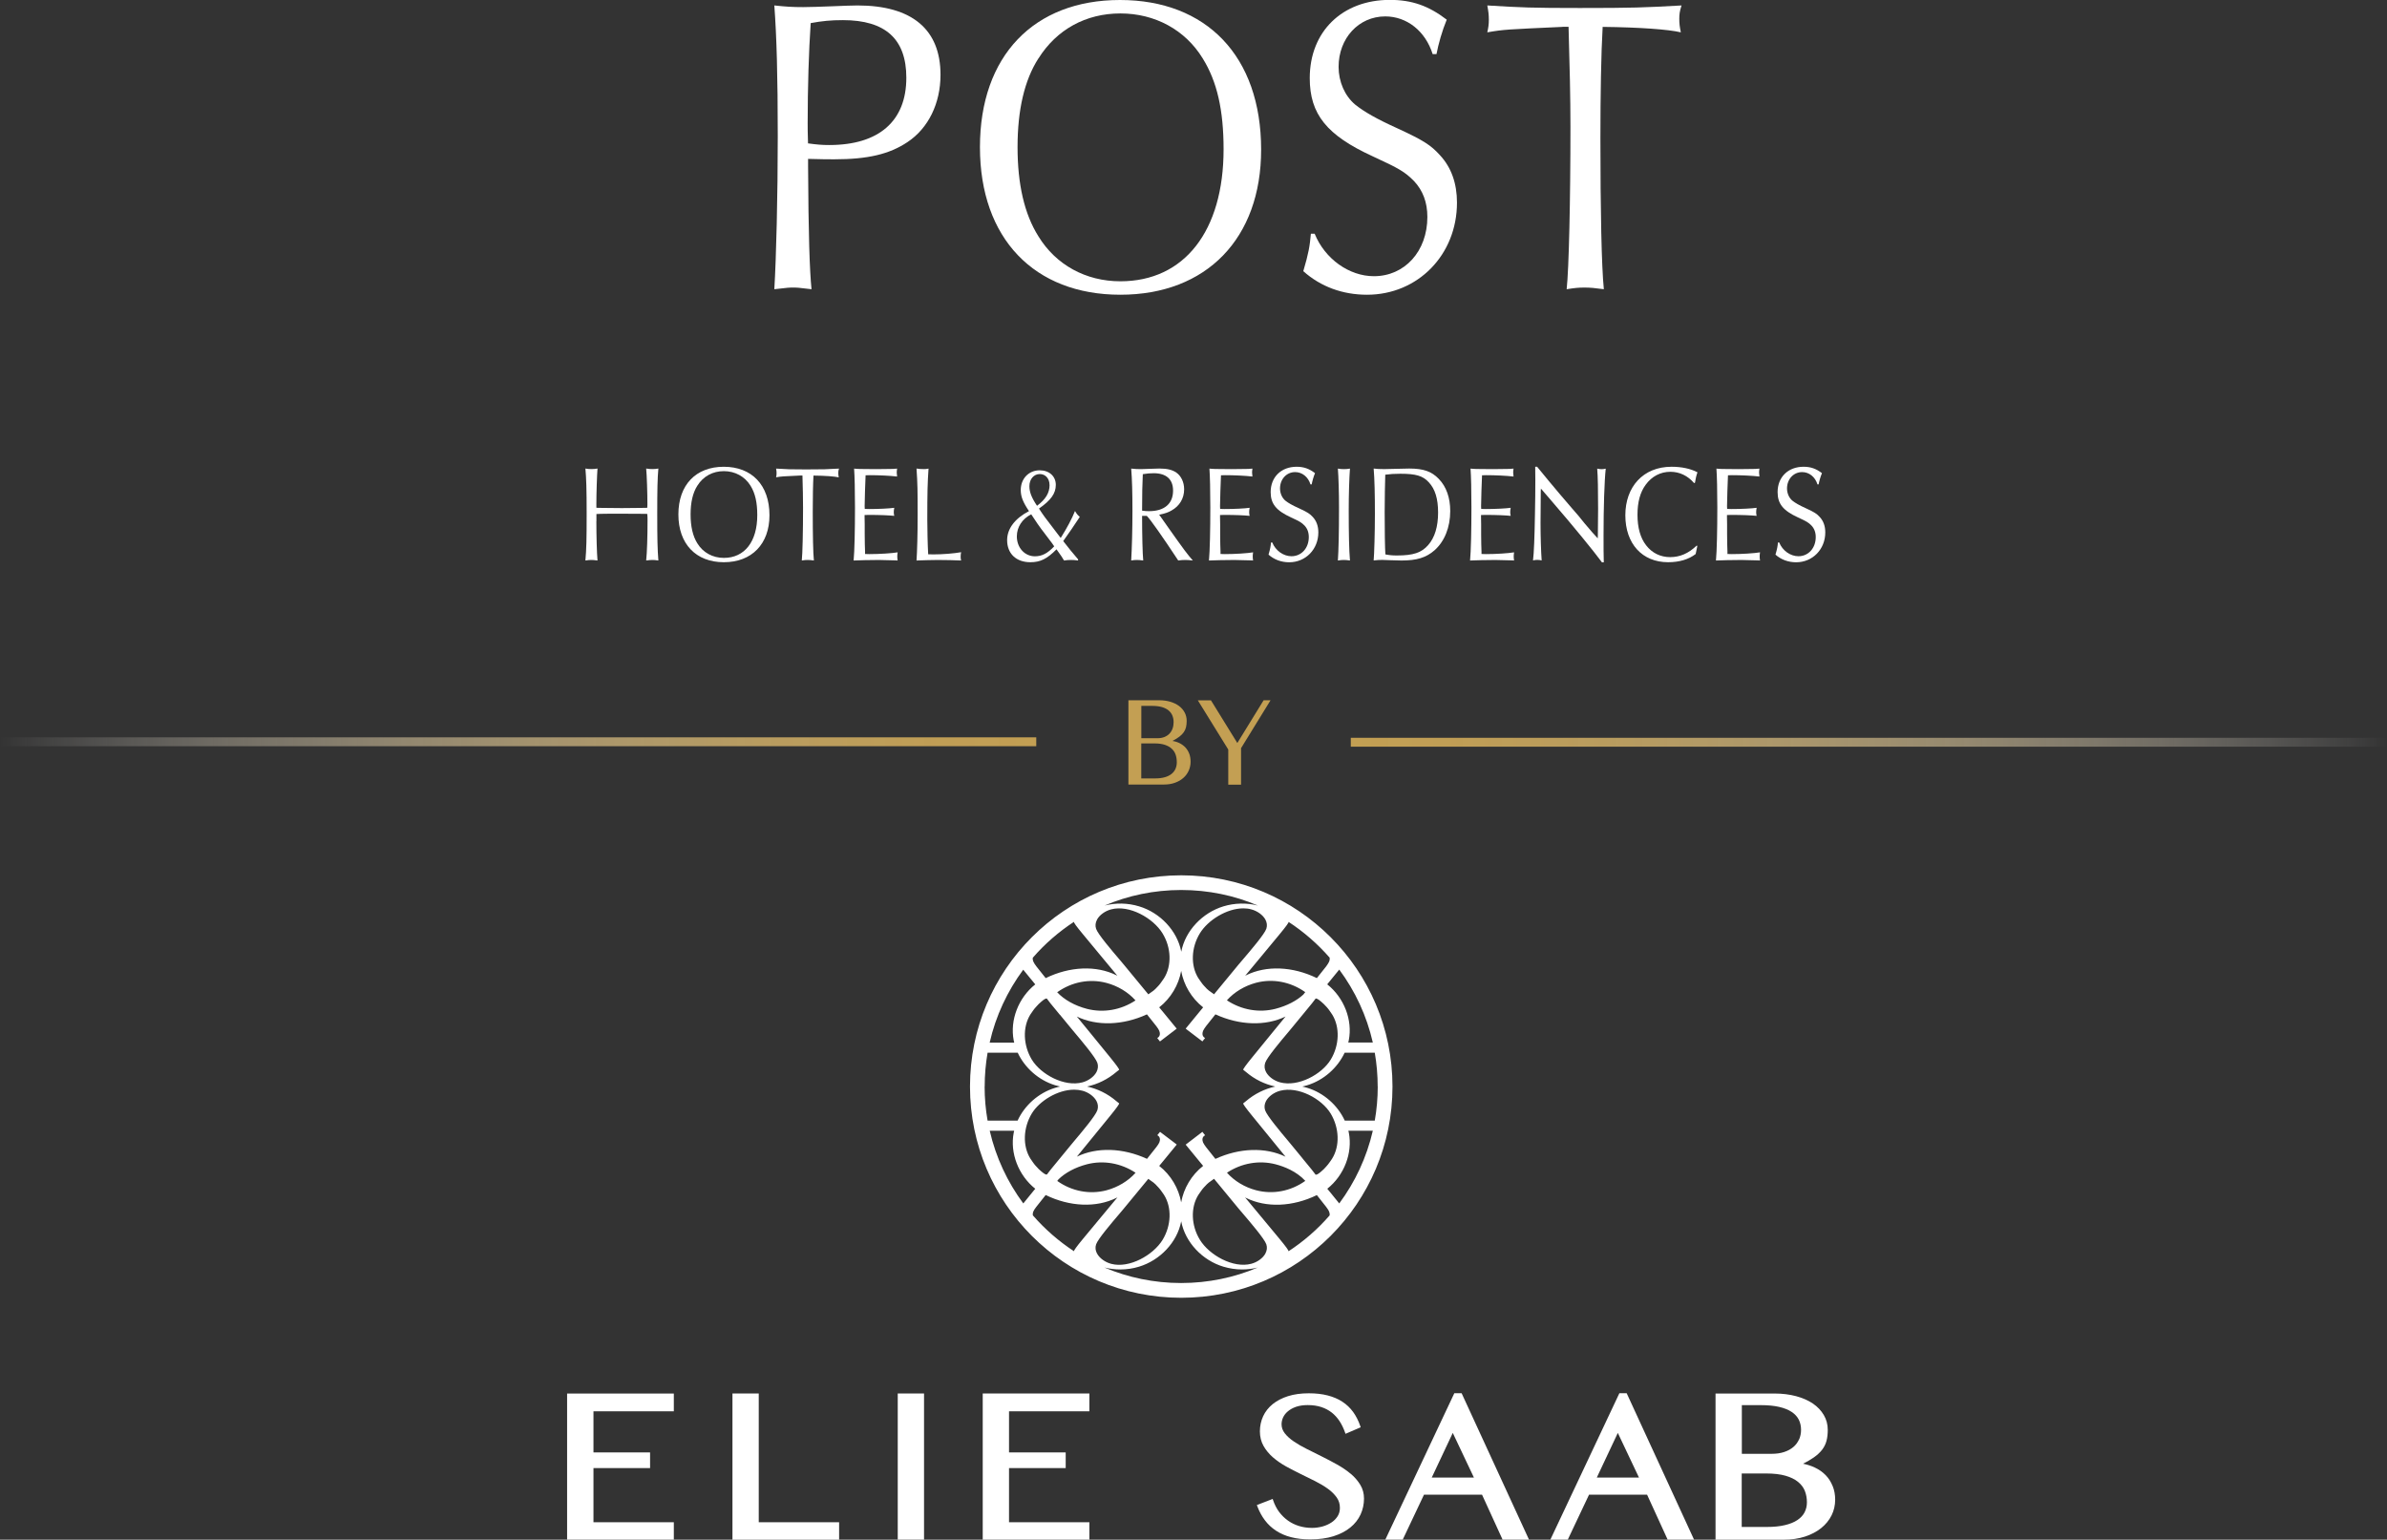 <?xml version="1.0" encoding="UTF-8"?><svg id="Livello_2" xmlns="http://www.w3.org/2000/svg" xmlns:xlink="http://www.w3.org/1999/xlink" viewBox="0 0 403.06 260"><rect x="0" y="0" width="403.06" height="260" fill="#333333" stroke="none"/><defs><style>.cls-1{fill:url(#Sfumatura_senza_nome_8);}.cls-2{fill:#fff;}.cls-3{fill:#c39f53;}.cls-4{fill:url(#Sfumatura_senza_nome_8-2);}</style><linearGradient id="Sfumatura_senza_nome_8" x1="106.78" y1="-627.75" x2="281.76" y2="-627.75" gradientTransform="translate(281.76 -502.48) rotate(-180)" gradientUnits="userSpaceOnUse"><stop offset="0" stop-color="#c39f53"/><stop offset=".11" stop-color="#c4a157" stop-opacity=".97"/><stop offset=".26" stop-color="#c9a965" stop-opacity=".89"/><stop offset=".42" stop-color="#d1b67d" stop-opacity=".76"/><stop offset=".6" stop-color="#dcc89d" stop-opacity=".57"/><stop offset=".79" stop-color="#ebdfc6" stop-opacity=".33"/><stop offset=".98" stop-color="#fcfbf8" stop-opacity=".04"/><stop offset="1" stop-color="#fff" stop-opacity="0"/></linearGradient><linearGradient id="Sfumatura_senza_nome_8-2" x1="228.09" y1="125.34" x2="403.06" y2="125.34" gradientTransform="matrix(1,0,0,1,0,0)" xlink:href="#Sfumatura_senza_nome_8"/></defs><g id="Livello_1-2"><polygon class="cls-2" points="95.76 235.32 95.76 259.99 113.78 259.99 113.78 257.05 100.21 257.05 100.21 247.91 109.77 247.91 109.77 245.28 109.74 245.28 109.74 245.26 100.21 245.26 100.21 238.32 113.78 238.32 113.78 235.32 95.76 235.32"/><rect class="cls-2" x="151.59" y="235.31" width="4.44" height="24.68"/><path class="cls-2" d="M274.67,235.27h-1.23l-11.65,24.72h2.94l3.59-7.59h9.8l3.47,7.59h4.46l-11.33-24.62-.05-.1ZM269.63,249.51l3.55-7.54,3.57,7.54h-7.12Z"/><path class="cls-2" d="M228.05,248.86c-.66-.56-1.43-1.08-2.27-1.55-.82-.46-1.68-.91-2.56-1.35-.72-.35-1.43-.71-2.12-1.06l-.43-.21c-.82-.41-1.56-.84-2.21-1.28-.63-.43-1.14-.89-1.52-1.38-.36-.47-.54-.96-.54-1.52,0-.39.09-.78.26-1.16.18-.38.45-.73.81-1.03.37-.31.83-.57,1.38-.76.56-.19,1.22-.29,1.96-.29.85,0,1.62.11,2.29.33.67.22,1.26.53,1.77.93.51.4.95.89,1.32,1.45.37.57.68,1.21.92,1.89l.09.25,2.56-1.1-.07-.21c-.3-.89-.71-1.69-1.2-2.37-.5-.69-1.11-1.27-1.83-1.74-.71-.47-1.55-.82-2.48-1.06-.93-.24-2-.36-3.18-.36-1.31,0-2.48.16-3.5.48-1.02.32-1.89.78-2.59,1.34-.71.57-1.25,1.26-1.62,2.05-.36.79-.55,1.65-.55,2.56s.21,1.75.62,2.47c.4.7.93,1.35,1.58,1.91.64.56,1.38,1.07,2.2,1.53.81.45,1.65.88,2.49,1.29.88.43,1.69.83,2.47,1.22.79.4,1.51.83,2.13,1.28.61.44,1.1.93,1.48,1.46.36.51.54,1.09.54,1.75,0,.55-.13,1.02-.39,1.43-.27.42-.62.78-1.06,1.06-.45.29-.96.52-1.52.67-.57.15-1.16.23-1.74.23-.78,0-1.52-.11-2.2-.32s-1.31-.52-1.87-.92c-.56-.4-1.05-.89-1.48-1.45-.42-.57-.76-1.23-1.01-1.96l-.08-.24-2.67,1.03.08.22c.33.88.76,1.67,1.28,2.36.52.69,1.15,1.28,1.89,1.76.73.48,1.58.85,2.53,1.09.94.25,2.03.37,3.24.37,1.48,0,2.79-.18,3.91-.53,1.13-.36,2.08-.85,2.84-1.47.77-.62,1.35-1.36,1.74-2.2.38-.83.58-1.74.58-2.69,0-.86-.21-1.64-.63-2.33-.41-.68-.96-1.31-1.63-1.88"/><path class="cls-2" d="M309.45,250.94c-.28-.7-.67-1.32-1.18-1.84-.51-.52-1.12-.95-1.84-1.29-.6-.28-1.26-.49-1.97-.64.7-.35,1.31-.71,1.8-1.05.58-.4,1.05-.84,1.41-1.3.35-.46.61-.98.75-1.52.14-.54.21-1.15.21-1.84,0-.91-.22-1.75-.67-2.51-.44-.75-1.06-1.41-1.86-1.95-.79-.53-1.75-.95-2.84-1.24-1.09-.29-2.31-.44-3.61-.44h-9.97v24.68h11.53c1.31,0,2.51-.18,3.57-.52,1.06-.35,1.98-.83,2.73-1.43.76-.61,1.35-1.33,1.76-2.15.41-.82.61-1.72.61-2.66,0-.82-.14-1.6-.42-2.29M294.11,248.82h4.12c1.29,0,2.38.13,3.26.38.87.25,1.59.6,2.12,1.04.53.43.92.94,1.15,1.52.23.59.35,1.24.35,1.93,0,.61-.13,1.17-.39,1.68-.26.51-.67.95-1.21,1.31-.55.37-1.26.66-2.11.86-.86.21-1.88.31-3.05.31h-4.25v-9.04ZM303.78,243.06c-.22.5-.54.93-.95,1.28-.42.36-.94.65-1.55.85-.62.21-1.33.31-2.13.31h-5.03v-8.22h3.2c1.2,0,2.25.1,3.11.3.85.2,1.56.48,2.11.85.54.36.94.8,1.2,1.31.25.51.38,1.08.38,1.7,0,.58-.11,1.12-.32,1.62"/><path class="cls-2" d="M246.8,235.27h-1.23l-11.65,24.72h2.94l3.59-7.59h9.8l3.47,7.59h4.46l-11.33-24.62-.05-.1ZM241.76,249.51l3.55-7.54,3.57,7.54h-7.12Z"/><polygon class="cls-2" points="165.94 259.99 183.95 259.99 183.95 257.05 170.38 257.05 170.38 247.91 179.95 247.91 179.95 245.28 179.92 245.28 179.92 245.26 170.38 245.26 170.38 238.32 183.95 238.32 183.95 235.31 165.94 235.31 165.94 259.99"/><polygon class="cls-2" points="128.12 235.31 123.68 235.31 123.68 260 141.69 260 141.69 257.05 128.12 257.05 128.12 235.31"/><path class="cls-2" d="M199.46,147.81c-19.7,0-35.67,15.97-35.67,35.67s15.97,35.67,35.67,35.67,35.67-15.97,35.67-35.67-15.97-35.67-35.67-35.67M232.64,183.48c0,1.96-.17,3.88-.5,5.75h-5.07c-1.18-2.57-3.53-4.68-6.33-5.53-.28-.09-.56-.15-.84-.22.28-.06.56-.13.84-.22,2.78-.85,5.12-2.94,6.31-5.49h5.09c.32,1.86.49,3.76.49,5.71M226.14,203.22c-.31-.39-.64-.78-.95-1.17-.14-.18-.29-.35-.42-.52l-.65-.79c2.85-2.26,4.3-6.03,3.64-9.45-.02-.12-.05-.23-.08-.35h4.13c-1.04,4.52-3,8.68-5.67,12.28M213.67,211.68c-.42.78-1.36,1.46-2.39,1.73-3.05.81-7.09-1.47-8.67-4.05-1.49-2.42-1.59-5.48-.25-7.6.13-.2.28-.42.47-.67.14-.2.29-.4.46-.58.07-.07.13-.14.2-.21.2-.22.39-.42.63-.61.17-.13.66-.49.88-.63.5.6,2.98,3.61,4.14,5.02.16.2.43.51.75.88,1.27,1.49,3.64,4.26,3.94,5.17.17.52.11,1.03-.16,1.54M185.24,211.68c-.27-.5-.33-1.02-.16-1.54.3-.91,2.67-3.68,3.94-5.17.32-.37.58-.68.74-.88,1.16-1.42,3.64-4.42,4.14-5.02.21.14.7.5.88.63.25.19.43.39.63.61.06.07.13.14.2.21.17.18.32.38.47.58.19.25.34.47.47.67,1.34,2.12,1.24,5.17-.24,7.6-1.58,2.58-5.62,4.86-8.67,4.05-1.03-.27-1.97-.95-2.39-1.73M173.74,202.05c-.32.39-.64.79-.95,1.17-2.67-3.6-4.63-7.77-5.67-12.28h4.13c-.03.12-.06.23-.08.35-.66,3.41.8,7.19,3.64,9.45l-.65.79c-.14.17-.28.34-.42.52M166.27,183.48c0-1.95.17-3.85.49-5.71h5.09c1.19,2.55,3.53,4.64,6.31,5.49.28.08.56.16.84.22-.28.06-.56.13-.84.22-2.8.85-5.15,2.96-6.33,5.53h-5.07c-.33-1.87-.5-3.79-.5-5.75M174.16,165.43l.65.8c-2.84,2.26-4.3,6.03-3.64,9.45.03.13.06.26.09.39h-4.15c1.03-4.53,3-8.71,5.67-12.32.47.57.95,1.17,1.38,1.69M185.24,155.29c.42-.78,1.36-1.46,2.39-1.73,3.05-.81,7.09,1.47,8.67,4.05,1.49,2.42,1.58,5.48.24,7.6-.13.21-.28.42-.47.67-.14.2-.29.4-.46.58-.07.07-.13.14-.2.21-.2.22-.39.42-.63.61-.17.13-.67.49-.88.63-.5-.6-2.98-3.6-4.14-5.02-.16-.2-.43-.51-.74-.88-1.27-1.49-3.64-4.26-3.94-5.17-.17-.52-.11-1.03.16-1.54M191.75,168.93c-2.46,1.63-5.43,2.15-8.22,1.43-2.06-.54-3.82-1.53-5.02-2.8h0c2.47-1.76,5.49-2.33,8.32-1.58,1.93.51,3.66,1.56,4.91,2.96M178.98,171.36c.65.78,1.29,1.56,1.71,2.08.16.2.42.51.73.88,1.26,1.49,3.59,4.27,3.88,5.17.17.52.11,1.04-.16,1.56-.42.77-1.34,1.45-2.35,1.72-3.07.83-7.06-1.35-8.57-3.85-1.46-2.43-1.56-5.48-.24-7.6.12-.2.27-.41.47-.68.14-.19.28-.39.45-.56.07-.07.13-.15.19-.21.2-.22.38-.42.62-.61.03-.02.07-.05.11-.1.41-.36.7-.54.87-.54.04,0,.07,0,.09.03.17.27.71.93,2.19,2.72M174.44,196.31c-.19-.25-.33-.47-.46-.67-1.32-2.12-1.22-5.17.24-7.6,1.29-2.13,4.37-4.03,7.16-4.03.48,0,.96.06,1.41.18,1.01.27,1.93.95,2.35,1.72.27.51.33,1.03.16,1.56-.29.91-2.63,3.69-3.88,5.17-.31.37-.57.68-.73.88-.42.52-1.07,1.3-1.71,2.08-1.47,1.79-2.02,2.45-2.19,2.72-.14.1-.46-.08-.96-.51-.05-.04-.09-.07-.11-.1-.24-.19-.43-.39-.62-.61-.06-.07-.13-.14-.2-.21-.16-.17-.31-.37-.46-.58M178.69,199.19c1.18-1.16,2.88-2.07,4.84-2.58,2.78-.72,5.75-.2,8.22,1.43-1.25,1.4-2.98,2.44-4.91,2.96-2.83.75-5.86.17-8.32-1.58.05-.07.12-.15.18-.22M195.75,196.87l.63-.76c.77-.93,1.65-1.99,2.32-2.83l-.25-.2h0s-2.56-1.94-2.56-1.94h-.02s-.45.56-.45.56c.07.05.69.32.34,1.22-.08.2-.28.49-.5.78-.55.71-1.09,1.39-1.58,1.99-4.06-1.87-8.46-2.01-11.84-.37.72-.88,1.45-1.78,2.16-2.65,1.33-1.63,2.58-3.16,3.5-4.29q1.59-1.95,1.47-2.07s-.03-.02-.06-.04c-.09-.07-.29-.22-.39-.31-1.47-1.26-3.17-2.09-4.96-2.48,1.79-.39,3.49-1.22,4.96-2.47.1-.08.29-.23.38-.3.04-.03.07-.05.07-.05q.11-.11-1.47-2.06c-.91-1.12-2.16-2.65-3.49-4.28-.71-.87-1.45-1.78-2.18-2.66,3.38,1.64,7.78,1.5,11.84-.37.49.6,1.03,1.29,1.58,1.99.22.29.42.59.5.79.35.9-.27,1.17-.34,1.22l.45.57h.02s2.56-1.96,2.56-1.96c0,0,0,0,0,0l.25-.2c-.67-.84-1.55-1.9-2.32-2.83l-.63-.76c1.97-1.54,3.29-3.8,3.71-6.16.42,2.36,1.74,4.62,3.71,6.16l-.63.76c-.77.93-1.65,1.99-2.32,2.83l.25.2s0,0,0,0l2.56,1.95h.02s.45-.56.45-.56c-.07-.05-.69-.32-.34-1.22.08-.2.28-.49.5-.79.55-.7,1.09-1.39,1.58-1.99,4.06,1.87,8.46,2.01,11.84.37-.72.88-1.46,1.79-2.18,2.66-1.33,1.63-2.58,3.16-3.49,4.28q-1.59,1.95-1.47,2.06s.03.02.07.05c.09.07.29.22.38.3,1.47,1.26,3.17,2.08,4.96,2.47-1.78.39-3.49,1.22-4.96,2.48-.1.09-.3.24-.39.31-.03.02-.05.04-.06.05q-.12.11,1.48,2.07c.92,1.13,2.17,2.66,3.5,4.29.71.87,1.44,1.77,2.16,2.65-3.38-1.64-7.79-1.5-11.84.37-.49-.6-1.03-1.29-1.58-1.99-.22-.29-.42-.59-.5-.78-.36-.9.27-1.17.34-1.22l-.45-.57h-.02s-2.56,1.96-2.56,1.96h0s-.25.19-.25.19c.67.84,1.55,1.9,2.32,2.83l.63.76c-1.97,1.54-3.29,3.79-3.71,6.16-.42-2.36-1.74-4.62-3.71-6.16M213.67,155.29c.27.5.33,1.02.16,1.54-.3.91-2.67,3.68-3.94,5.17-.32.37-.58.68-.75.88-1.16,1.42-3.64,4.42-4.14,5.02-.21-.14-.7-.5-.88-.63-.25-.19-.44-.39-.63-.61-.06-.07-.13-.14-.2-.21-.17-.18-.32-.38-.46-.58-.19-.25-.34-.47-.47-.67-1.34-2.12-1.24-5.17.25-7.6,1.36-2.22,4.54-4.21,7.34-4.21.46,0,.9.05,1.33.17,1.03.27,1.97.95,2.39,1.73M220.12,167.91c-1.17,1.09-2.82,1.94-4.73,2.44-2.78.72-5.75.2-8.22-1.43,1.25-1.4,2.98-2.44,4.91-2.96,2.83-.75,5.85-.17,8.32,1.58-.09.11-.19.24-.29.36M222.13,168.64c.14-.09.46.08.96.51.05.04.09.08.11.1.25.19.43.4.63.61.06.07.13.14.2.21.16.17.31.37.46.58.19.26.33.47.46.67,1.32,2.12,1.22,5.18-.24,7.6-1.51,2.5-5.5,4.68-8.57,3.85-1.01-.27-1.93-.95-2.35-1.72-.28-.51-.33-1.03-.16-1.56.29-.91,2.63-3.69,3.88-5.17.31-.37.57-.68.73-.88.42-.52,1.06-1.3,1.71-2.08,1.48-1.79,2.02-2.45,2.19-2.72M207.17,198.04c2.46-1.63,5.44-2.15,8.22-1.43,1.49.39,3.53,1.19,5.02,2.8h0c-2.47,1.76-5.49,2.33-8.32,1.58-1.93-.51-3.66-1.56-4.91-2.96M219.94,195.61c-.65-.78-1.29-1.56-1.71-2.08-.16-.2-.42-.51-.73-.88-1.25-1.49-3.59-4.27-3.88-5.17-.17-.52-.11-1.04.16-1.56.42-.77,1.34-1.45,2.35-1.72,3.08-.83,7.06,1.35,8.57,3.85,1.46,2.43,1.56,5.48.24,7.6-.13.2-.27.42-.47.68-.14.19-.28.39-.45.57-.06.07-.13.14-.19.21-.2.22-.38.43-.63.62-.02.02-.06.05-.11.1-.5.44-.82.61-.96.51-.17-.27-.71-.93-2.19-2.72M227.66,176.06c.03-.13.07-.26.09-.39.67-3.41-.79-7.19-3.64-9.45l.65-.8c.42-.52.91-1.11,1.38-1.69,2.68,3.61,4.64,7.79,5.67,12.32h-4.15ZM224.52,161.72c.03.17.02.39-.09.67-.08.2-.28.49-.49.79-.55.71-1.09,1.39-1.58,1.99h0s0,0,0,0c-4.08-1.99-8.54-2.17-11.95-.48-.06.03-.11.06-.16.09.74-.9,1.51-1.82,2.25-2.71,1.36-1.64,2.64-3.18,3.57-4.31q1.63-1.97,1.51-2.08s-.02-.01-.04-.03c2.61,1.7,4.96,3.75,7,6.09M212.4,152.91c-1.9-.47-3.9-.44-5.81.14-3.57,1.08-6.43,4.13-7.11,7.59,0,.03-.01.06-.02.09,0-.03,0-.06-.01-.09-.69-3.47-3.54-6.52-7.11-7.59-1.91-.58-3.91-.61-5.82-.14,3.98-1.69,8.35-2.62,12.94-2.62s8.97.93,12.94,2.62M181.4,155.64s-.04.03-.05.04q-.12.12,1.51,2.08c.94,1.13,2.21,2.67,3.57,4.31.74.89,1.5,1.81,2.25,2.71-.05-.03-.11-.06-.16-.09-3.41-1.69-7.87-1.51-11.95.48-.48-.6-1.03-1.29-1.58-1.99-.22-.29-.42-.59-.5-.79-.11-.28-.13-.5-.09-.67,2.03-2.34,4.39-4.39,7-6.09M174.4,205.24c-.03-.17-.02-.39.09-.67.08-.2.28-.5.5-.78.55-.71,1.09-1.39,1.58-1.99,4.08,1.99,8.54,2.17,11.95.48.06-.03.11-.06.17-.09-.75.9-1.52,1.83-2.26,2.72-1.36,1.63-2.63,3.17-3.57,4.3q-1.62,1.96-1.5,2.08s.02.02.05.04c-2.61-1.7-4.96-3.75-7-6.09M186.53,214.05c.86.21,1.74.32,2.63.32,1.06,0,2.13-.15,3.17-.47,3.57-1.08,6.43-4.13,7.11-7.59,0-.03,0-.06.01-.1,0,.03.01.07.02.1.68,3.47,3.54,6.52,7.11,7.59,1.04.31,2.11.47,3.16.47.89,0,1.77-.11,2.63-.32-3.97,1.68-8.34,2.61-12.93,2.61s-8.95-.93-12.93-2.61M217.52,211.33s.04-.03.05-.03q.12-.12-1.5-2.08c-.93-1.13-2.21-2.67-3.57-4.3-.74-.9-1.51-1.82-2.26-2.72.06.03.11.06.17.09,3.41,1.69,7.87,1.51,11.95-.48h0c.49.61,1.03,1.29,1.57,1.99.21.29.42.58.49.78.11.28.13.5.09.67-2.03,2.34-4.39,4.39-7,6.09"/><path class="cls-2" d="M136.45,28.04c.06,11.64.26,17.61.58,20.8-2.24-.28-2.5-.28-3.14-.28-.51,0-.83,0-3.14.28.32-5.33.58-15.69.58-25.84s-.19-16.83-.58-22.08c1.99.21,3.01.28,4.87.28,1.28,0,2.88-.07,4.87-.14,1.86-.07,3.4-.14,4.29-.14,9.23,0,14.03,4.05,14.03,11.71,0,4.83-2.05,9.02-5.57,11.36-3.08,2.06-6.73,2.91-12.37,2.91-1.35,0-1.73,0-4.42-.07v1.21ZM140.03,24.49c8.39,0,13.01-4.05,13.01-11.36,0-6.53-3.52-9.73-10.7-9.73-2.05,0-3.46.14-5.45.5-.32,4.76-.51,10.79-.51,16.9,0,.92,0,1.35.06,3.41,1.54.21,2.37.28,3.59.28Z"/><path class="cls-2" d="M212.95,25.28c0,14.98-9.23,24.49-23.77,24.49s-23.71-9.51-23.71-24.92S174.57,0,189.12,0s23.83,9.44,23.83,25.28ZM175.34,9.87c-2.37,3.69-3.52,8.73-3.52,14.98s1.15,11.29,3.52,15.05c2.95,4.83,8.01,7.6,13.84,7.6,10.83,0,17.43-8.52,17.43-22.29,0-6.6-1.09-11.43-3.52-15.34-2.95-4.83-8.07-7.6-13.9-7.6s-10.76,2.7-13.84,7.6Z"/><path class="cls-2" d="M241.92,9.16c-1.22-3.91-4.36-6.39-8.01-6.39-4.49,0-7.88,3.69-7.88,8.52,0,2.48,1.03,4.9,2.82,6.39,1.54,1.21,3.46,2.34,7.24,4.05,4.29,1.99,5.51,2.77,7.05,4.47,1.92,2.06,2.88,4.76,2.88,8.02,0,8.8-6.6,15.55-15.19,15.55-4.1,0-7.82-1.35-10.76-3.98.9-3.05,1.09-4.19,1.28-6.32h.64c1.73,4.26,5.83,7.17,10,7.17,5.19,0,9.03-4.19,9.03-10.01,0-2.48-.77-4.47-2.24-6.04-1.54-1.56-2.5-2.13-6.98-4.19-7.75-3.55-10.64-7.1-10.64-13.21,0-7.88,5.51-13.21,13.52-13.21,3.72,0,6.54.99,9.61,3.34-.77,1.85-1.41,4.12-1.73,5.82h-.64Z"/><path class="cls-2" d="M263.83,4.54c-9.35.43-9.87.43-12.69.92.19-.85.26-1.35.26-2.13s-.06-1.35-.26-2.41c5.7.35,7.5.43,15.63.43,8.97,0,10.76-.07,17.17-.43-.32.99-.38,1.49-.38,2.27s.06,1.28.26,2.27c-2.11-.5-6.98-.85-13.2-.92-.26,4.4-.38,11.5-.38,18.81,0,12.21.19,21.65.58,25.49-1.54-.21-2.31-.28-3.27-.28-1.03,0-1.67.07-3.01.28.38-3.41.64-14.98.64-27.48,0-4.9-.13-10.22-.32-16.83h-1.02Z"/><path class="cls-2" d="M100.7,88c0,2.46.08,5.38.19,6.65-.52-.07-.77-.09-1.04-.09-.29,0-.54.02-1,.09.17-1.93.21-3.54.21-7.96,0-4-.06-5.89-.21-7.57.39.07.62.09,1,.09s.62-.02,1.04-.09c-.08,1.03-.19,4.12-.19,6.02v.6c.21.02.33.02.33.02l1.89.02,2.08.02,2.1-.02,1.87-.02s.17,0,.33-.02c.02-.25.02-.53.02-.6,0-1.91-.1-4.97-.21-6.02.44.07.68.09,1.06.09s.6-.02,1-.09c-.15,1.63-.19,3.61-.19,7.57,0,4.37.04,6.02.19,7.96-.46-.07-.71-.09-1-.09s-.52.02-1.06.09c.15-1.33.23-4.12.23-6.76,0-.37,0-.67-.04-1.1l-.31-.02c-.58,0-.62,0-3.98-.02h-2.1c-1.54.02-1.62.02-2.2.05v1.22Z"/><path class="cls-2" d="M129.93,87.01c0,4.85-2.99,7.93-7.7,7.93s-7.68-3.08-7.68-8.07,2.95-8.05,7.66-8.05,7.72,3.06,7.72,8.19ZM117.75,82.02c-.77,1.2-1.14,2.83-1.14,4.85s.37,3.66,1.14,4.88c.95,1.56,2.59,2.46,4.48,2.46,3.51,0,5.64-2.76,5.64-7.22,0-2.14-.35-3.7-1.14-4.97-.96-1.56-2.62-2.46-4.5-2.46s-3.49.87-4.48,2.46Z"/><path class="cls-2" d="M135.16,80.3c-3.03.14-3.2.14-4.11.3.06-.28.08-.44.08-.69s-.02-.44-.08-.78c1.85.12,2.43.14,5.06.14,2.91,0,3.49-.02,5.56-.14-.1.32-.12.48-.12.74s.02.41.08.74c-.69-.16-2.26-.28-4.27-.3-.08,1.43-.12,3.73-.12,6.09,0,3.96.06,7.01.19,8.25-.5-.07-.75-.09-1.06-.09-.33,0-.54.02-.98.09.12-1.1.21-4.85.21-8.9,0-1.59-.04-3.31-.1-5.45h-.33Z"/><path class="cls-2" d="M151.27,94.63q-2.41-.07-2.86-.07c-1.2,0-3.71.05-4.27.09.15-1.56.23-5.17.23-8.99,0-2.94-.06-5.27-.15-6.53.66.07.68.07,3.71.09l1.68-.02c1.14,0,1.47-.02,1.87-.07-.04.32-.06.48-.06.67,0,.16.02.32.06.67-1.14-.14-3.15-.23-4.63-.23-.23,0-.42,0-.69.02-.02.16-.04,1.06-.1,2.69q-.06,2.21-.06,2.53s0,.25.02.46c.29.02.42.02.75.02,1.56,0,3.44-.09,4.23-.21-.06.35-.08.53-.08.74,0,.23.02.37.08.62-.87-.09-2.45-.16-4.28-.16-.27,0-.44,0-.73.02v.39l.02,1.15v1.7c0,.46,0,1.03.02,1.68.02.71.04,1.17.04,1.29v.37c.29.02.48.02.73.02,1.7,0,3.86-.14,4.77-.3-.04.3-.06.46-.06.69,0,.25.02.39.06.69l-.31-.02Z"/><path class="cls-2" d="M155.88,79.22c.39,0,.58-.02.91-.09-.17,2.41-.21,4.09-.21,8.65,0,1.49.06,4.35.15,5.82.42.02.62.02.91.02,1.54,0,3.47-.16,4.65-.37-.06.3-.08.48-.08.76,0,.25.02.39.08.64-.64-.05-3.03-.09-3.96-.09-.62,0-2.84.05-3.57.09.1-1.36.19-4.37.19-7.73,0-4.21-.02-5.24-.19-7.8.42.07.66.09,1.12.09Z"/><path class="cls-2" d="M182.03,94.65c-.52-.07-.81-.09-1.2-.09-.42,0-.69.02-1.16.09-.31-.55-.46-.74-1.27-1.89-1.62,1.63-2.74,2.18-4.42,2.18-2.39,0-3.92-1.45-3.92-3.73,0-1.93,1.31-3.66,3.69-4.9-1.02-1.52-1.39-2.46-1.39-3.56,0-1.93,1.35-3.33,3.2-3.33,1.62,0,2.72,1.01,2.72,2.46s-.83,2.6-2.84,4c.71,1.1.77,1.2,3.4,4.62l.27.34c1.08-1.72,1.93-3.33,2.41-4.55.27.46.42.67.81.99-1,1.52-1.81,2.71-2.8,4.09.56.76,1.89,2.37,2.51,3.08v.18ZM175.91,89.45c-.39-.53-1.06-1.47-1.78-2.6-1.52.76-2.43,2.16-2.43,3.73,0,1.91,1.33,3.36,3.05,3.36,1.18,0,2.12-.48,3.26-1.68-.08-.09-.27-.37-.35-.51l-1.74-2.3ZM177.22,81.89c0-1.06-.68-1.84-1.64-1.84-1.02,0-1.76.87-1.76,2.05,0,.99.37,1.95,1.29,3.31,1.45-1.08,2.12-2.18,2.12-3.52Z"/><path class="cls-2" d="M192.85,87.11c0,3.15.08,6.46.19,7.54-.5-.07-.75-.09-1.08-.09s-.56.02-.95.09c.12-2.07.21-5.24.21-8.35s-.06-5.36-.21-7.17c.66.07,1.04.09,1.66.09.35,0,.85-.02,1.43-.05.73-.02,1.37-.05,1.66-.05,1.33,0,2.18.21,2.88.69.81.57,1.31,1.63,1.31,2.81,0,1.54-.77,2.83-2.14,3.59-.54.32-1.1.51-2.08.71l.21.28,1.33,1.89c2.64,3.73,3.22,4.51,4.15,5.56-.62-.07-.93-.09-1.31-.09-.39,0-.66.02-1.16.09l-.21-.32c-2.43-3.68-4.46-6.58-5.1-7.22h-.79ZM194.01,86.32c2.59,0,4.07-1.24,4.07-3.47,0-1.91-1.14-2.94-3.28-2.94-.56,0-1.12.05-1.83.16-.08,1.98-.12,3.13-.12,6.16.44.07.77.09,1.16.09Z"/><path class="cls-2" d="M211.28,94.63q-2.41-.07-2.86-.07c-1.2,0-3.71.05-4.28.09.15-1.56.23-5.17.23-8.99,0-2.94-.06-5.27-.15-6.53.66.07.69.07,3.71.09l1.68-.02c1.14,0,1.47-.02,1.87-.07-.04.32-.06.48-.06.67,0,.16.02.32.06.67-1.14-.14-3.15-.23-4.63-.23-.23,0-.42,0-.68.02-.02.16-.04,1.06-.1,2.69q-.06,2.21-.06,2.53s0,.25.02.46c.29.02.42.02.75.02,1.56,0,3.45-.09,4.23-.21-.06.35-.08.53-.08.74,0,.23.02.37.08.62-.87-.09-2.45-.16-4.27-.16-.27,0-.44,0-.73.02v.39l.02,1.15v1.7c0,.46,0,1.03.02,1.68.02.71.04,1.17.04,1.29v.37c.29.02.48.02.73.02,1.7,0,3.86-.14,4.77-.3-.04.3-.06.46-.06.69,0,.25.02.39.06.69l-.31-.02Z"/><path class="cls-2" d="M221.28,81.79c-.39-1.26-1.41-2.07-2.59-2.07-1.45,0-2.55,1.2-2.55,2.76,0,.8.33,1.59.91,2.07.5.39,1.12.76,2.35,1.31,1.39.64,1.78.9,2.28,1.45.62.67.93,1.54.93,2.6,0,2.85-2.14,5.04-4.92,5.04-1.33,0-2.53-.44-3.49-1.29.29-.99.35-1.36.42-2.05h.21c.56,1.38,1.89,2.32,3.24,2.32,1.68,0,2.93-1.36,2.93-3.24,0-.8-.25-1.45-.73-1.95-.5-.51-.81-.69-2.26-1.36-2.51-1.15-3.45-2.3-3.45-4.28,0-2.55,1.79-4.28,4.38-4.28,1.2,0,2.12.32,3.11,1.08-.25.6-.46,1.33-.56,1.89h-.21Z"/><path class="cls-2" d="M226.93,79.22c.37,0,.6-.02,1.02-.09-.12,1.61-.21,4.35-.21,7.01,0,3.91.06,6.76.21,8.51-.5-.07-.75-.09-1.04-.09-.31,0-.54.02-1,.09.12-1.82.19-4.62.19-8.94,0-2.55-.08-5.15-.19-6.58.42.07.64.09,1.02.09Z"/><path class="cls-2" d="M233.53,79.22c.37,0,1.12-.02,2.16-.05.79-.02,1.66-.05,2.26-.05,2.41,0,3.78.48,5,1.75,1.27,1.31,1.93,3.17,1.93,5.43,0,2.76-.97,5.15-2.68,6.65-1.41,1.22-2.97,1.7-5.56,1.7-.35,0-1.12-.02-1.83-.05-.64-.02-1.1-.05-1.39-.05-.52,0-.87.02-1.47.09.1-.97.21-4.88.21-7.89,0-3.29-.06-5.89-.21-7.63.58.07.91.09,1.58.09ZM235.9,93.8c2.72,0,4.13-.46,5.25-1.75,1.12-1.26,1.68-3.13,1.68-5.5s-.52-3.98-1.56-5.1c-1-1.1-2.18-1.45-4.81-1.45-1.08,0-1.66.05-2.55.16-.04.87-.1,4.48-.1,6.35,0,2.9.04,6.02.12,7.11.73.14,1.2.18,1.97.18Z"/><path class="cls-2" d="M255.37,94.63q-2.41-.07-2.86-.07c-1.2,0-3.71.05-4.28.09.15-1.56.23-5.17.23-8.99,0-2.94-.06-5.27-.15-6.53.66.07.68.07,3.71.09l1.68-.02c1.14,0,1.47-.02,1.87-.07-.04.32-.06.48-.06.67,0,.16.02.32.06.67-1.14-.14-3.15-.23-4.63-.23-.23,0-.42,0-.69.02-.02.16-.04,1.06-.1,2.69q-.06,2.21-.06,2.53s0,.25.02.46c.29.02.42.02.75.02,1.56,0,3.44-.09,4.23-.21-.06.35-.08.53-.08.74,0,.23.02.37.08.62-.87-.09-2.45-.16-4.28-.16-.27,0-.44,0-.73.02v.39l.02,1.15v1.7c0,.46,0,1.03.02,1.68.02.71.04,1.17.04,1.29v.37c.29.02.48.02.73.02,1.7,0,3.86-.14,4.77-.3-.04.3-.06.46-.06.69,0,.25.02.39.06.69l-.31-.02Z"/><path class="cls-2" d="M259.56,78.83c.37.44.6.74,1.89,2.3.83.99,1.51,1.82,1.97,2.35.68.78,1.37,1.59,2.03,2.37.69.76,1.47,1.7,2.12,2.53,1.12,1.33,1.62,1.89,2.22,2.53l.02-.57q.04-3.1.04-4.42c0-3.22-.04-5.43-.15-6.78.39.07.56.09.73.09.21,0,.37-.02.71-.09-.23,2.09-.37,6.58-.37,11.27,0,2.23,0,3.27.04,4.55h-.31c-1.39-1.89-4.86-6.14-8.36-10.19-.58-.67-1.14-1.31-1.7-1.98l-.25-.28-.02.41c-.04,4.71-.04,4.81-.04,5.4,0,2.18.08,4.85.19,6.32-.29-.07-.48-.09-.75-.09s-.42.02-.71.09c.15-1.13.27-4.09.33-7.98q.06-3.01.06-5.54c0-1.24,0-1.66-.02-2.3h.33Z"/><path class="cls-2" d="M286.6,92.21l-.04.21-.1.48-.1.48-.04.18c-1.2.92-2.78,1.38-4.65,1.38-4.38,0-7.22-3.13-7.22-7.93s3.01-8.19,7.8-8.19c1.7,0,3.22.32,4.38.94-.19.51-.33,1.13-.42,1.75l-.15.07c-1.06-1.24-2.45-1.91-4-1.91-1.68,0-3.15.78-4.17,2.18-.93,1.26-1.39,2.92-1.39,5.08s.48,3.91,1.47,5.17c1,1.29,2.41,1.98,4.05,1.98s3.09-.62,4.48-1.95l.1.07Z"/><path class="cls-2" d="M296.88,94.63q-2.41-.07-2.86-.07c-1.2,0-3.71.05-4.27.09.15-1.56.23-5.17.23-8.99,0-2.94-.06-5.27-.15-6.53.66.07.68.07,3.71.09l1.68-.02c1.14,0,1.47-.02,1.87-.07-.04.32-.06.48-.06.67,0,.16.02.32.06.67-1.14-.14-3.15-.23-4.63-.23-.23,0-.42,0-.68.02-.02.16-.04,1.06-.1,2.69q-.06,2.21-.06,2.53s0,.25.02.46c.29.02.42.02.75.02,1.56,0,3.44-.09,4.23-.21-.06.35-.08.53-.08.74,0,.23.02.37.08.62-.87-.09-2.45-.16-4.28-.16-.27,0-.44,0-.73.02v.39l.02,1.15v1.7c0,.46,0,1.03.02,1.68.02.71.04,1.17.04,1.29v.37c.29.02.48.02.73.02,1.7,0,3.86-.14,4.77-.3-.04.3-.06.46-.06.69,0,.25.02.39.06.69l-.31-.02Z"/><path class="cls-2" d="M306.89,81.79c-.39-1.26-1.41-2.07-2.59-2.07-1.45,0-2.55,1.2-2.55,2.76,0,.8.33,1.59.91,2.07.5.39,1.12.76,2.34,1.31,1.39.64,1.79.9,2.28,1.45.62.67.93,1.54.93,2.6,0,2.85-2.14,5.04-4.92,5.04-1.33,0-2.53-.44-3.49-1.29.29-.99.35-1.36.42-2.05h.21c.56,1.38,1.89,2.32,3.24,2.32,1.68,0,2.93-1.36,2.93-3.24,0-.8-.25-1.45-.73-1.95-.5-.51-.81-.69-2.26-1.36-2.51-1.15-3.45-2.3-3.45-4.28,0-2.55,1.79-4.28,4.38-4.28,1.2,0,2.12.32,3.11,1.08-.25.6-.46,1.33-.56,1.89h-.21Z"/><path class="cls-3" d="M190.54,118.25h5.18c.69,0,1.31.08,1.89.25.57.17,1.06.41,1.47.71.41.31.73.68.96,1.11s.34.9.34,1.42c0,.39-.04.75-.11,1.05-.07.31-.2.59-.38.85-.18.26-.42.51-.72.74-.3.23-.68.47-1.14.71v.04c.46.08.87.21,1.24.41s.68.44.95.74c.26.3.46.64.61,1.04.14.4.21.83.21,1.31,0,.54-.11,1.04-.32,1.51-.21.47-.51.88-.9,1.22-.39.35-.86.62-1.42.82-.55.2-1.17.3-1.86.3h-6v-14.24ZM192.71,124.66h2.75c.43,0,.82-.07,1.15-.2.34-.14.62-.32.85-.56.23-.24.41-.53.53-.86.12-.33.18-.69.18-1.08,0-.42-.07-.79-.21-1.13-.14-.34-.36-.63-.66-.88-.3-.24-.68-.43-1.14-.56s-1.02-.19-1.66-.19h-1.78v5.47ZM192.71,131.45h2.34c.63,0,1.17-.07,1.63-.2.46-.13.84-.32,1.14-.56.3-.24.52-.53.67-.86.15-.34.22-.71.22-1.11,0-.45-.06-.87-.19-1.26-.13-.39-.34-.72-.64-1-.29-.28-.68-.51-1.15-.67-.47-.16-1.06-.25-1.75-.25h-2.27v5.91Z"/><path class="cls-3" d="M204.47,118.25l4.46,7.22,4.44-7.22h1.17l-4.98,8.09v6.16h-2.16v-5.93l-5.14-8.31h2.21Z"/><rect class="cls-1" x="0" y="124.51" width="174.98" height="1.5"/><rect class="cls-4" x="228.09" y="124.59" width="174.98" height="1.5"/></g></svg>